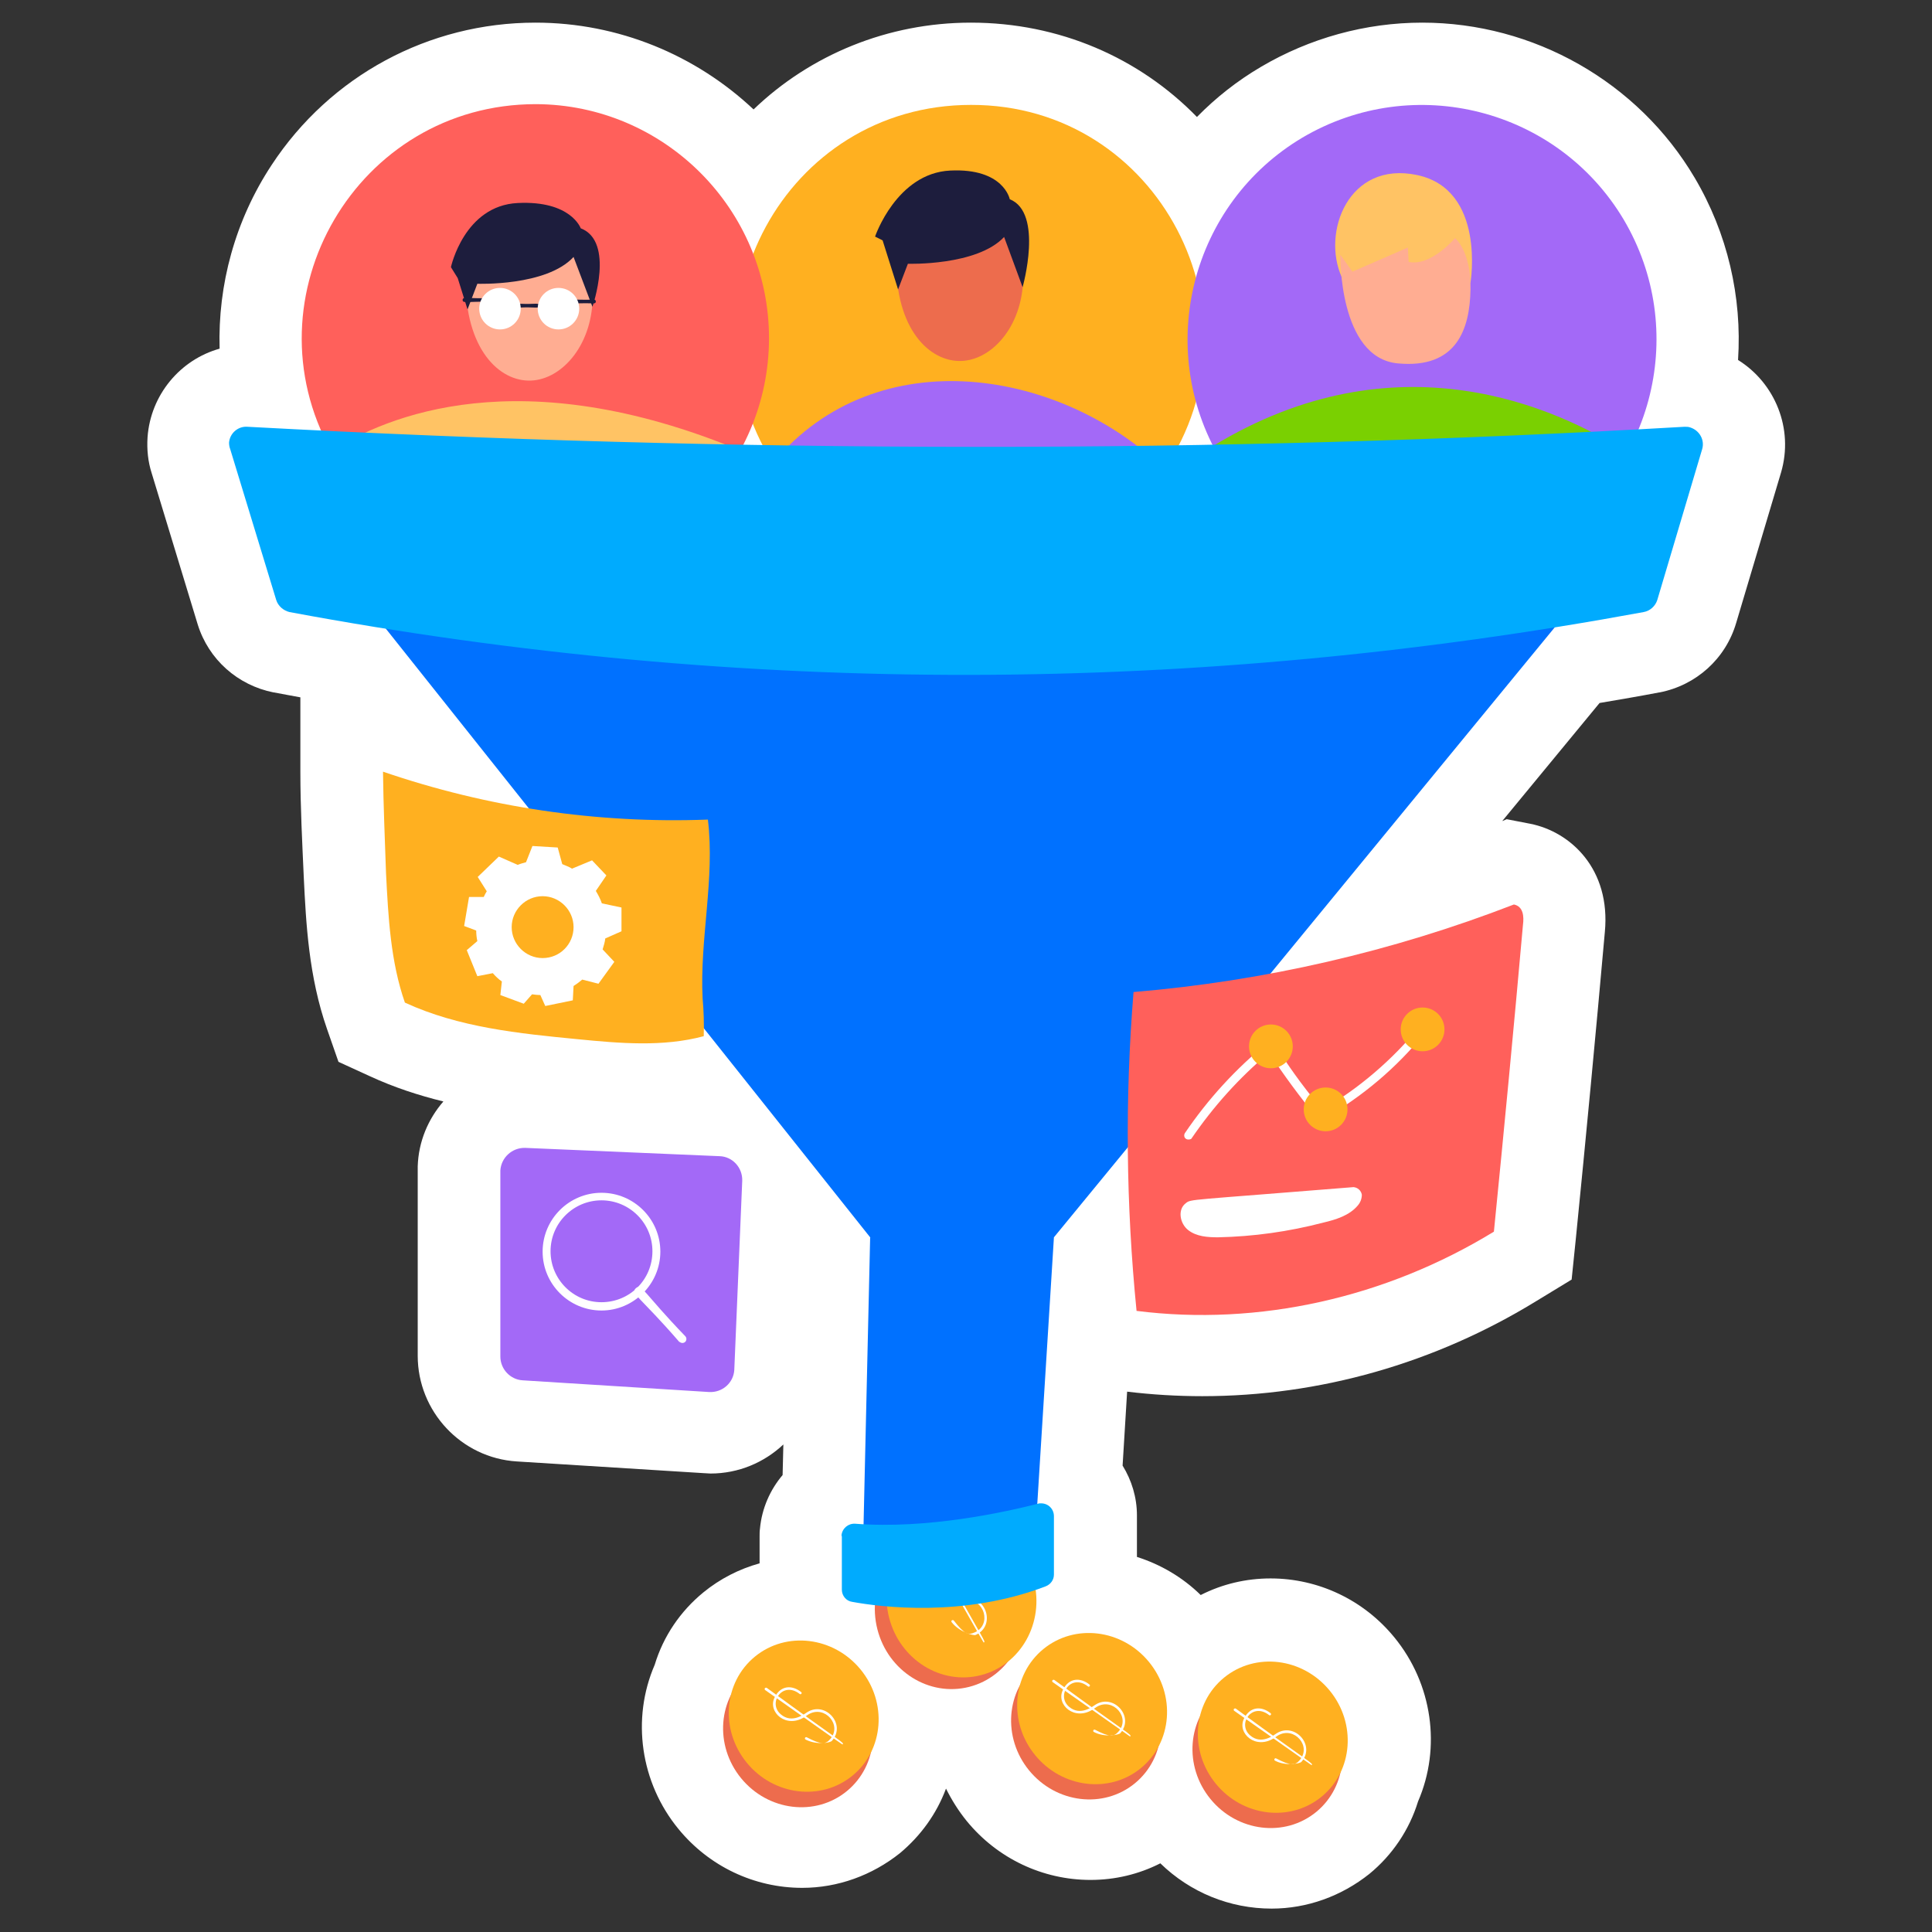 <?xml version="1.0" encoding="UTF-8"?> <svg xmlns="http://www.w3.org/2000/svg" id="Layer_1" height="512" viewBox="0 0 512 512" width="512"><rect x="0" y="0" width="512" height="512" fill="#333333" stroke="none"/><g><path d="m460.6 95.4c1.1-16.7-2.8-33.6-11.5-48.3-15-25.4-42.7-41.1-72.2-41.1-15 0-29.8 4.1-42.7 11.7-6.3 3.7-12 8.2-17 13.3-15.3-15.7-36.5-25-59.9-25-22 0-42.5 8.5-57.6 23-15.3-14.4-35.8-23-57.8-23-28.3 0-54.4 14.1-69.9 37.7-9.7 14.7-14.3 31.8-13.8 48.7-10.4 2.9-18.3 12.2-19.1 23.5-.2 3.2.1 6.4 1.1 9.5l12.2 40.1c2.9 9.3 10.6 16.1 20.1 18h.1c2.3.4 4.6.9 7 1.3v19.7c0 9.5.5 18.8.9 27.9.6 12.3 1.3 26.4 6.2 40.4l3 8.6 8.3 3.8c6.5 3 13 5.1 19.5 6.7-4 4.6-6.6 10.6-6.8 17.2v1.2 49c0 14.7 11.5 27.1 26.3 28l49.5 3.1c.6 0 1.2.1 1.8.1 7.4 0 14.2-2.9 19.3-7.7l-.2 8.1c-3.3 3.9-5.5 8.8-6 14.2-.1.7-.1 1.4-.1 2.1v7.1c-5.4 1.5-10.5 4.1-14.9 7.7-6.1 5-10.6 11.6-12.9 19.2-6.2 14.3-3.8 31.2 6.3 43.5 8.1 9.9 20.1 15.6 32.8 15.6 9.4 0 18.5-3.3 25.9-9.2 5.5-4.6 9.7-10.4 12.2-17.1 1.5 3 3.3 5.9 5.5 8.6 8.1 9.9 20.1 15.6 32.8 15.6 6.5 0 12.8-1.5 18.5-4.4 7.9 7.7 18.4 12 29.5 12 9.4 0 18.5-3.3 25.9-9.2 6.1-5 10.6-11.7 12.9-19.2 6.2-14.3 3.8-31.2-6.3-43.5-8.1-9.9-20.1-15.6-32.8-15.6-6.5 0-12.8 1.5-18.5 4.4-4.8-4.7-10.6-8.1-16.9-10.1v-11c0-4.8-1.4-9.3-3.8-13.2l1.2-19.6c6.6.8 13.3 1.2 19.9 1.2 31.1 0 61.7-8.7 88.7-25.3l9.2-5.6 1.1-10.7c2.7-27 5.3-54.4 7.7-81.4 1.6-16.7-9.1-26.6-19.8-28.7l-6.2-1.2-1.2.5 25.8-31.3c5.3-.9 10.6-1.8 15.8-2.8h.1c9.7-1.9 17.5-8.9 20.3-18.4l11.9-39.9c3.4-11.6-1.6-23.7-11.4-29.8z" fill="#fff"></path><g id="Stickers"><g><ellipse cx="251.6" cy="427" fill="#ed6c4d" rx="19.8" ry="20.8" transform="matrix(.969 -.247 .247 .969 -97.566 75.266)"></ellipse><ellipse cx="254.7" cy="423.9" fill="#ffb020" rx="19.8" ry="20.8" transform="matrix(.969 -.247 .247 .969 -96.707 75.939)"></ellipse><g><g><path d="m252.2 429.9c-.3-.4.3-.8.6-.4 2.7 3.5 3.8 3.9 5.5 3.1 4.6-2 2.6-9-2.4-8.5-.4 0-.7.1-1.1.2-6.1 1-8.8-5.5-5.3-8.2 2.9-2.3 5.7-1 7.1 1.8.2.4-.4.7-.6.3-2.6-5.2-8.8-1.5-7 2.8 1.6 3.7 5.8 2.6 6.8 2.5 5.7-.6 8.1 7.5 2.7 9.8-.5.2-4.3-.8-6.3-3.4z" fill="#fff"></path></g><g><path d="m248 413.1c-.2-.4.4-.7.6-.3 12.5 22.9 12.7 22.1 12.1 22.5-.1-.1-.4-.6-12.7-22.2z" fill="#fff"></path></g></g></g><g><ellipse cx="211.7" cy="458.8" fill="#ed6c4d" rx="19.5" ry="20.4" transform="matrix(.773 -.634 .634 .773 -243.036 238.465)"></ellipse><ellipse cx="213.2" cy="454.7" fill="#ffb020" rx="19.5" ry="20.4" transform="matrix(.773 -.634 .634 .773 -240.095 238.479)"></ellipse><g><g><path d="m213.5 461c-.4-.2-.1-.8.3-.6 3.8 2 5 1.9 6.2.5 3.3-3.7-1.4-9.1-5.7-6.6-.3.2-.6.4-.9.6-5 3.4-10.1-1.2-8.1-5.1 1.6-3.2 4.6-3.3 7-1.4.4.3-.1.8-.4.5-4.5-3.5-8.5 2.4-5 5.4 3 2.6 6.3-.1 7.1-.6 4.8-2.9 10.3 3.3 6.5 7.6-.4.6-4.1 1.2-7-.3z" fill="#fff"></path></g><g><path d="m202.8 447.9c-.4-.3 0-.8.4-.6 20.6 15.1 20.5 14.4 20.1 15-.1 0-.6-.3-20.5-14.4z" fill="#fff"></path></g></g></g><g><ellipse cx="288" cy="456.7" fill="#ed6c4d" rx="19.5" ry="20.4" transform="matrix(.773 -.634 .634 .773 -224.36 286.397)"></ellipse><ellipse cx="289.6" cy="452.7" fill="#ffb020" rx="19.5" ry="20.4" transform="matrix(.773 -.634 .634 .773 -221.453 286.468)"></ellipse><g><g><path d="m289.9 459c-.4-.2-.1-.8.3-.6 3.8 2 5 1.9 6.2.5 3.3-3.7-1.4-9.1-5.7-6.6-.3.2-.6.4-.9.6-5 3.4-10.1-1.2-8.1-5.1 1.6-3.2 4.6-3.3 7-1.4.4.3-.1.8-.4.5-4.5-3.5-8.5 2.4-5 5.4 3 2.6 6.3-.1 7.1-.6 4.8-2.9 10.3 3.3 6.5 7.6-.4.5-4.2 1.2-7-.3z" fill="#fff"></path></g><g><path d="m279 445.8c-.4-.3 0-.8.4-.6 20.6 15.1 20.5 14.4 20.1 15 .1.1-.4-.3-20.5-14.4z" fill="#fff"></path></g></g></g><g><ellipse cx="336.1" cy="464.3" fill="#ed6c4d" rx="19.5" ry="20.4" transform="matrix(.773 -.634 .634 .773 -218.294 318.6)"></ellipse><ellipse cx="337.5" cy="460.2" fill="#ffb020" rx="19.5" ry="20.4" transform="matrix(.773 -.634 .634 .773 -215.353 318.613)"></ellipse><g><g><path d="m337.9 466.6c-.4-.2-.1-.8.3-.6 3.8 2 5 1.9 6.2.5 3.3-3.7-1.4-9.1-5.7-6.6-.3.2-.6.4-.9.6-5 3.4-10.1-1.2-8.1-5.1 1.6-3.2 4.6-3.3 7-1.4.4.3-.1.8-.4.5-4.5-3.5-8.5 2.4-5 5.4 3 2.6 6.3-.1 7.1-.6 4.8-2.9 10.3 3.3 6.5 7.6-.4.5-4.2 1.2-7-.3z" fill="#fff"></path></g><g><path d="m327.1 453.4c-.4-.3 0-.8.4-.6 20.6 15.1 20.5 14.4 20.1 15 0 0-.5-.3-20.5-14.4z" fill="#fff"></path></g></g></g><g><path d="m308.6 124.4c-19.1 28.4-57.6 35.9-86 16.7-7.2-4.8-13.2-11.1-17.8-18.4-25.6-40.5 3.2-94.9 52.5-94.9 49.9-.1 78.7 56 51.3 96.6z" fill="#ffb020"></path><path d="m308.6 124.4c-19.1 28.4-57.6 35.9-86 16.7-7.2-4.8-13.2-11.1-17.8-18.4 27.9-33.4 76.8-24.6 103.8 1.7z" fill="#a369f7"></path><path d="m255.6 52.8s-18.4-.3-18.1 17.6 9.7 26.1 18.1 25.2 16.3-10.8 15.5-24.2c-.8-13.3-5.3-16.9-15.5-18.6z" fill="#ed6c4d"></path><path d="m271 76.1s5.6-19.7-3.4-23.3c0 0-1.6-8.3-15.8-7.6s-19.9 17.5-19.9 17.5l2 1 4.1 13 2.6-6.8s18.3.6 25.5-7.1z" fill="#1d1d3d"></path></g><g><path d="m408.6 143.4c-29.6 17.5-67.7 7.7-85.2-21.7-17.5-29.6-7.7-67.7 21.7-85.2 29.6-17.5 67.7-7.7 85.2 21.7 17.2 29.1 8.1 66.5-20.5 84.5-.4.2-.8.5-1.2.7z" fill="#a369f7"></path><path d="m430.7 121.3c-16.9 29.8-54.7 40.2-84.5 23.3-10.7-6.1-19.3-15.2-24.9-26.3 48.8-29.8 91.4-10.3 110 1.7-.1.5-.4.9-.6 1.3z" fill="#7ad001"></path><path d="m389.7 74.9s4.1-24.6-14.1-28.5c-18.3-3.9-25.4 15.3-20 27.1z" fill="#ffc364"></path><path d="m355.2 67.5s-.5 27.3 15.2 28.8 19.1-9.2 19.3-19.5-4.1-13.7-4.1-13.7-6.4 7.6-12.3 6.3l-.2-3.8-14.7 6.4z" fill="#ffad92"></path></g><g><path d="m203.8 89.7c-.1 34.3-27.9 61.9-62 61.8-22.4 0-43.2-12.2-54-31.9-22.8-41 6.8-92 54.2-92 34 .1 61.8 27.8 61.8 62.1z" fill="#ff605b"></path><path d="m196.2 119.4c-16.4 30-54.1 41-84.2 24.6-10.2-5.6-18.6-14-24.4-24.3 14.7-9.5 50.3-24.5 108.6-.3z" fill="#ffc364"></path><path d="m141.5 58s-18.5-.3-18.1 17.6 9.7 26.1 18.1 25.2 16.3-10.8 15.5-24.2c-.7-13.3-5.2-16.9-15.5-18.6z" fill="#ffad92"></path><g fill="#1d1d3d"><path d="m157 81.3s6-17.3-3.1-20.8c0 0-2.6-7.4-16.7-6.7-14.2.7-17.7 17-17.7 17l1.8 2.9 2.6 8.3 2.6-6.8s18.3.7 25.5-7.1z"></path><path d="m138 81.5c-.3 0-.5-.2-.5-.5s.2-.5.5-.5c3.6.2 5-.4 5 .5s-1.4.3-5 .5z"></path><path d="m130.2 80c-6.3-.2-7.6.5-7.6-.5s1.3-.3 7.6-.5c.3 0 .5.2.5.5s-.2.5-.5.5z"></path><path d="m157.4 80.4c-6-.2-7.4.5-7.4-.5s1.3-.3 7.4-.5c.3 0 .5.2.5.5s-.2.5-.5.5z"></path></g><circle cx="148" cy="81.8" fill="#fff" r="5.5"></circle><circle cx="132.5" cy="81.8" fill="#fff" r="5.5"></circle></g><path d="m230.6 327.9-1.9 82.7 45.6-2.6 5-80.1z" fill="#0071ff"></path><path d="m92.3 154.1 138.3 173.8s24.3 11.8 48.7 0l142.7-173.8z" fill="#0071ff"></path><path d="m223.1 407.3v14c0 1.6 1.2 3 2.7 3.2 7.6 1.4 29.6 4.2 51.3-4.1 1.3-.5 2.2-1.7 2.2-3.1v-15.5c0-1.9-1.5-3.4-3.4-3.4-.3 0-.6 0-.8.1-8.7 2.2-29.3 6.8-48.5 5.3-1.8-.1-3.4 1.2-3.6 3.1.1.2.1.3.1.4z" fill="#00abfe"></path><path d="m61 119 12.2 40c.5 1.6 1.9 2.8 3.5 3.2 121.2 22.6 240.7 21.8 358.9 0 1.7-.3 3.1-1.6 3.6-3.2l11.9-40c.7-2.4-.7-4.9-3.1-5.7-.5-.2-1-.2-1.6-.2-124 7.2-251.1 7-380.8 0-2.5-.2-4.7 1.7-4.9 4.2 0 .6.1 1.2.3 1.7z" fill="#00abfe"></path><path d="m132.6 310.5v49c0 3.3 2.6 6.1 5.9 6.3l49.4 3.1c3.5.2 6.5-2.4 6.7-5.9v-.1l2.1-50c.1-3.5-2.6-6.4-6-6.5l-51.5-2.2c-3.5-.1-6.4 2.6-6.6 6z" fill="#a369f7"></path><path d="m159.4 347.3c-8.6 0-15.6-7-15.6-15.6s7-15.6 15.6-15.6 15.6 7 15.6 15.6c0 8.5-7 15.6-15.6 15.6zm0-29.2c-7.4 0-13.5 6-13.5 13.5 0 7.4 6 13.5 13.5 13.5s13.5-6 13.5-13.5-6.1-13.5-13.5-13.5z" fill="#fff"></path><path d="m180 355.6c-10.3-11.9-13-12.8-11.5-14.2s2.1 1.3 13.1 12.7c.4.4.4 1.1 0 1.5s-1.1.4-1.5 0c0 .1 0 .1-.1 0z" fill="#fff"></path><path d="m401.2 239.7c-32.3 12.5-66.2 20.3-100.8 23.2-2.3 28.2-2 56.4.8 84.5 32.4 4.1 66.1-3.5 94.7-21 2.7-27.1 5.3-54.2 7.7-81.3.3-2.2.1-4.9-2.4-5.4z" fill="#ff605b"></path><path d="m314.3 301.8c-.5-.3-.6-1-.3-1.5 6.1-9 13.5-17.1 22-24 1.9-1.5 1.7 2.4 14.4 17.8 9.8-5.7 18.4-13.1 25.7-21.9.4-.4 1.1-.4 1.5 0s.4.9.1 1.4c-7.5 9.3-16.6 17-27.1 23-.5.3-1 .2-1.4-.2-4.6-5.5-8.9-11.4-12.9-17.4-7.9 6.6-14.8 14.3-20.6 22.8-.3.2-1 .3-1.4 0z" fill="#fff"></path><path d="m358.7 314.6c-44.3 3.6-43 3.1-44.5 4.3-2.2 1.7-1.5 5.4.7 7.1s5.1 1.9 7.9 1.9c9.4-.2 18.7-1.5 27.9-3.9 3.4-.8 6.9-1.9 9.1-4.5.7-.8 1.1-1.8 1.1-2.9-.2-1.1-1.1-1.9-2.2-2z" fill="#fff"></path><g fill="#ffb020"><circle cx="377" cy="272.8" r="5.8"></circle><circle cx="351.3" cy="294" r="5.8"></circle><circle cx="336.8" cy="277.3" r="5.8"></circle><path d="m101.5 204.5c27.7 9.5 56.8 13.8 86.1 12.7 1.9 15.7-2.2 31.6-1.4 47.4.3 3.3.4 6.6.3 10-10.8 2.9-22.2 1.9-33.4.8-15.5-1.5-31.5-3.1-45.8-9.7-3.8-10.9-4.4-22.6-5-34.3-.3-8.9-.7-17.9-.8-26.9z"></path></g><path d="m164.7 246.8v-6.3l-5.2-1.1c-.4-1.2-1-2.3-1.6-3.3l2.8-4.1-3.8-4-5.3 2.2c-.8-.5-1.7-.8-2.6-1.2l-1.2-4.4-6.7-.4-1.7 4.3c-.7.2-1.5.4-2.2.7l-5-2.2-5.6 5.4 2.4 3.8c-.3.5-.6 1-.8 1.5h-3.9l-1.3 7.7 3.2 1.2c0 .9.1 1.9.3 2.8l-2.8 2.4 2.8 6.9 4.1-.8c.7.8 1.5 1.6 2.4 2.2l-.4 3.6 6.2 2.3 2.2-2.5c.7.1 1.5.2 2.2.2l1.3 2.9 7.3-1.5.2-3.8c.8-.5 1.6-1.1 2.3-1.7l4.3 1.1 4.2-5.8-3.1-3.3c.3-1 .6-1.9.7-2.9zm-20.9 7.1c-4.5 0-8.2-3.7-8.2-8.2s3.7-8.2 8.2-8.2 8.2 3.7 8.2 8.2-3.6 8.2-8.2 8.2z" fill="#fff"></path></g></g></svg> 